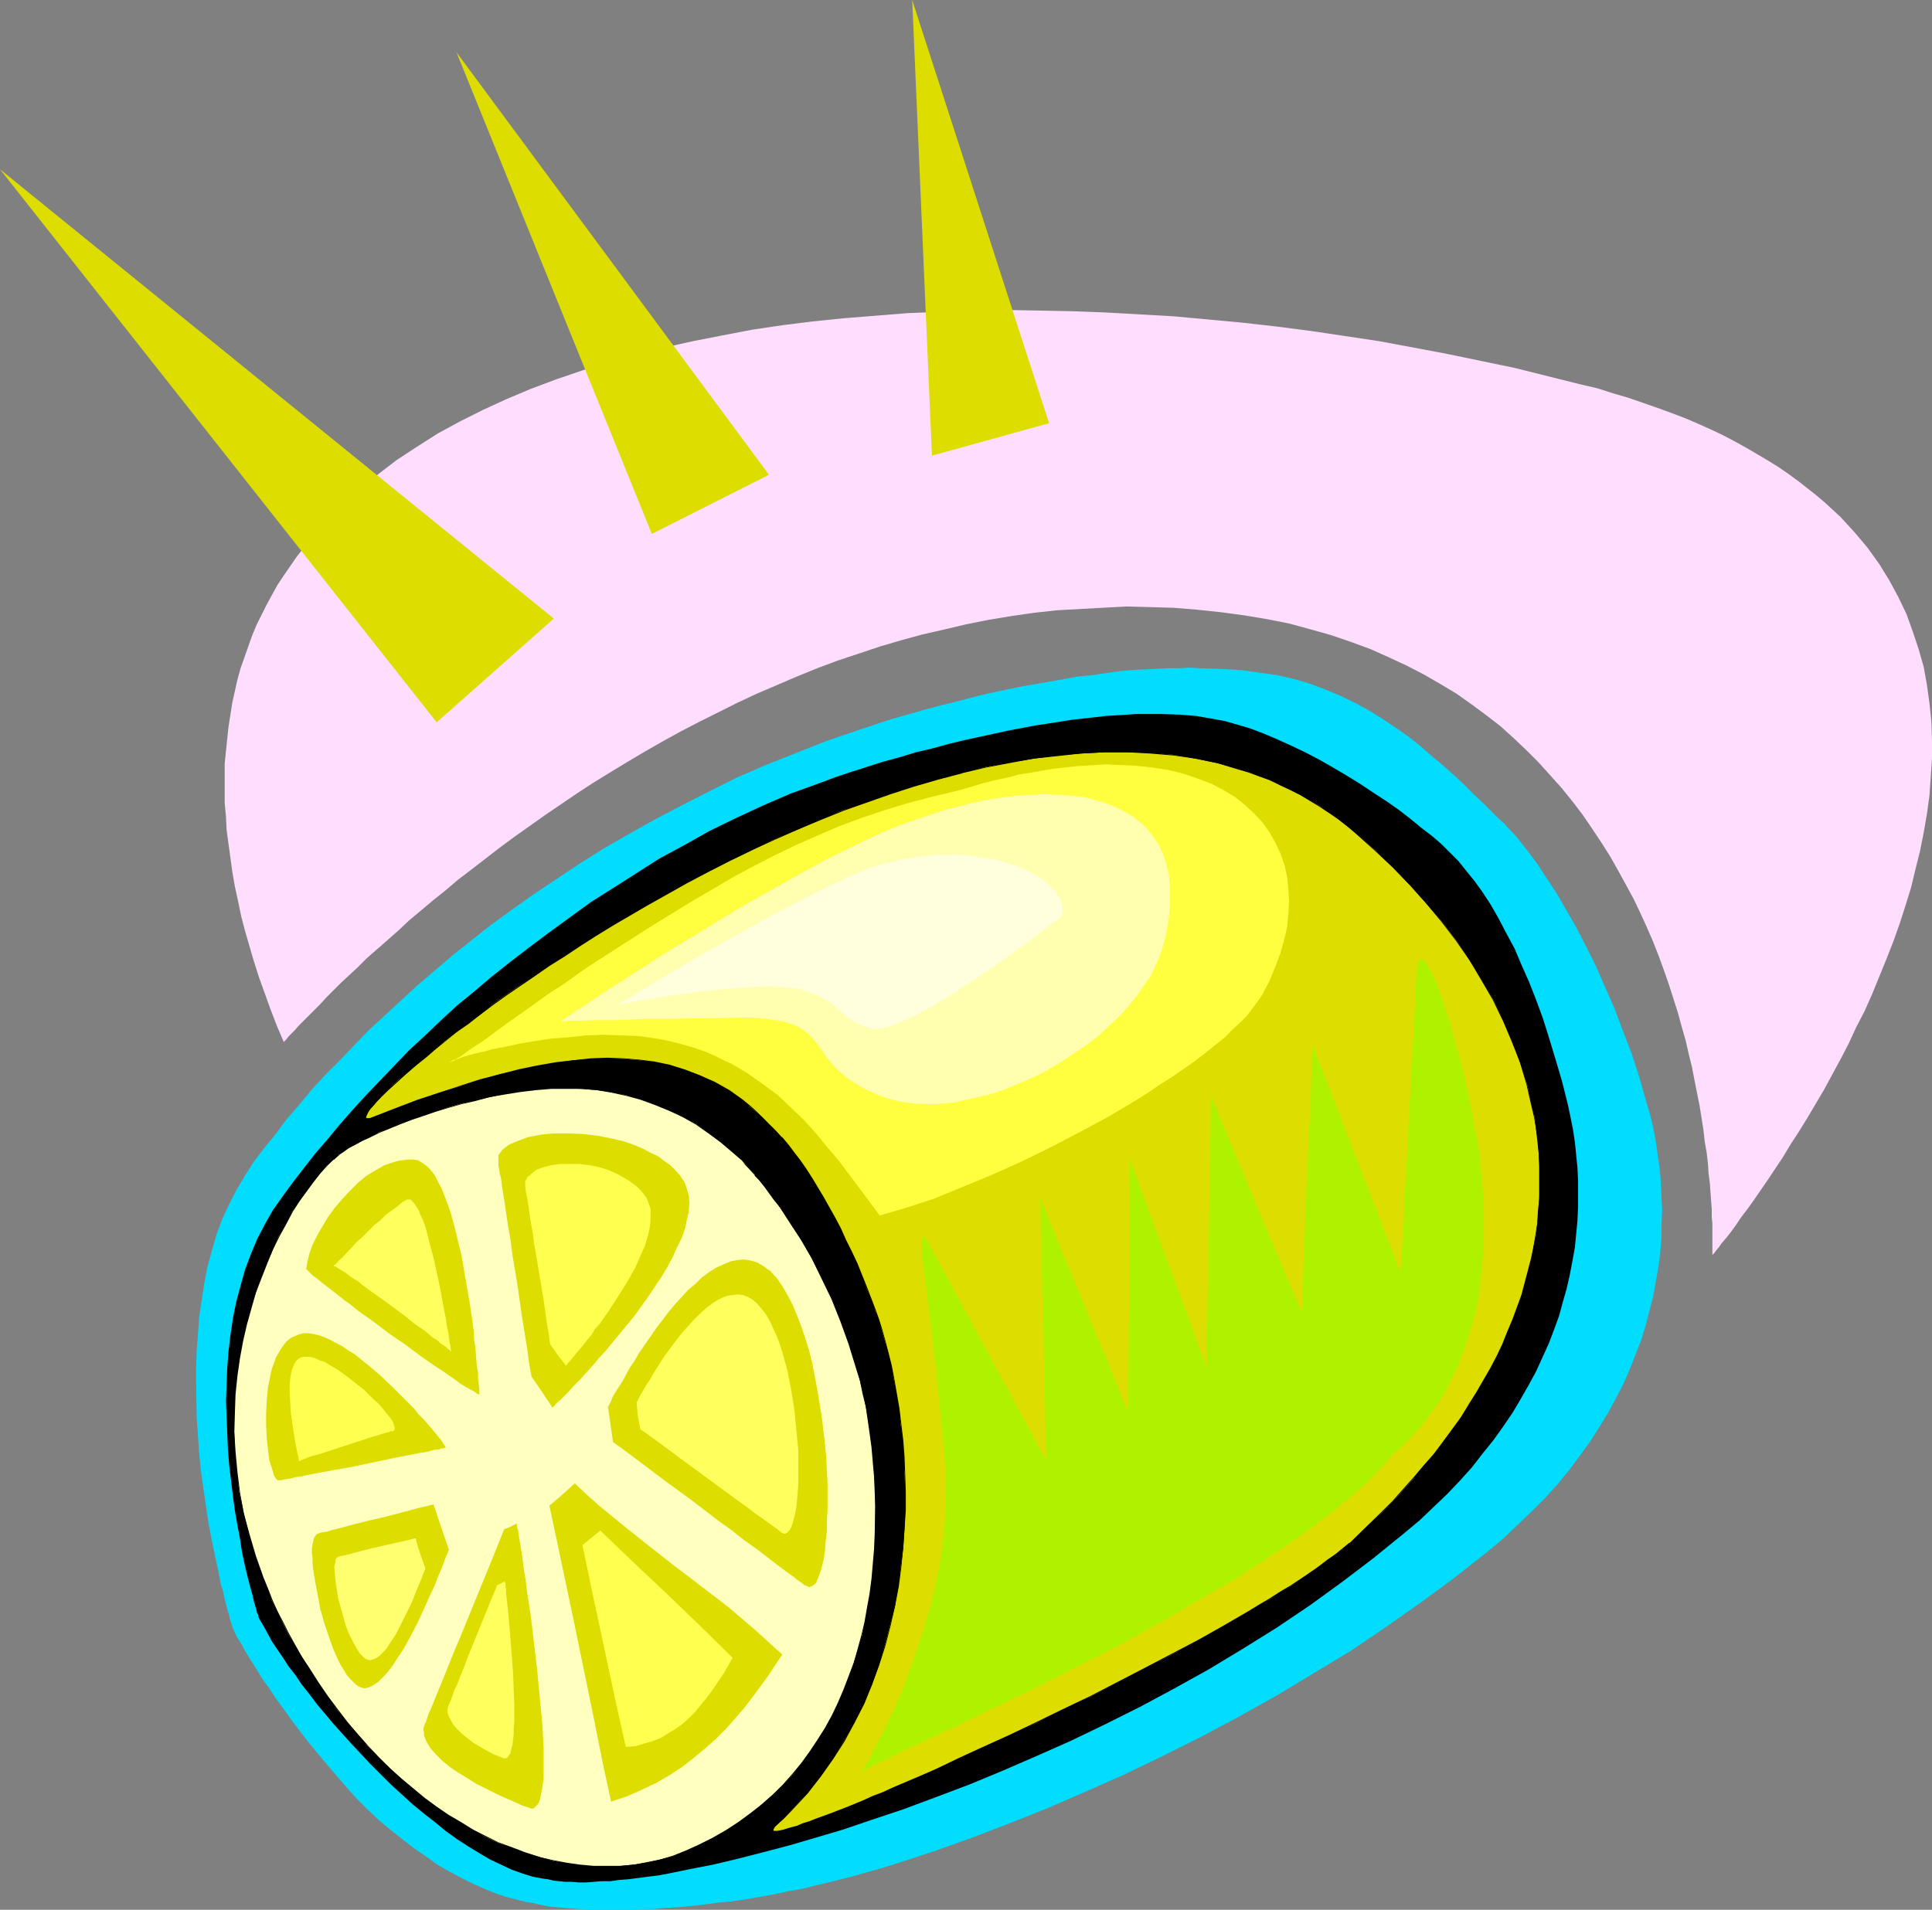 <?xml version="1.0" encoding="UTF-8" standalone="no"?>
<svg
   version="1.0"
   width="129.766mm"
   height="128.299mm"
   id="svg29"
   sodipodi:docname="Lemon 15.wmf"
   xmlns:inkscape="http://www.inkscape.org/namespaces/inkscape"
   xmlns:sodipodi="http://sodipodi.sourceforge.net/DTD/sodipodi-0.dtd"
   xmlns="http://www.w3.org/2000/svg"
   xmlns:svg="http://www.w3.org/2000/svg">
  <rect width="100%" height="100%" fill="#808080" stroke="none"/>
  <sodipodi:namedview
     id="namedview29"
     pagecolor="#ffffff"
     bordercolor="#000000"
     borderopacity="0.25"
     inkscape:showpageshadow="2"
     inkscape:pageopacity="0.0"
     inkscape:pagecheckerboard="0"
     inkscape:deskcolor="#d1d1d1"
     inkscape:document-units="mm" />
  <defs
     id="defs1">
    <pattern
       id="WMFhbasepattern"
       patternUnits="userSpaceOnUse"
       width="6"
       height="6"
       x="0"
       y="0" />
  </defs>
  <path
     style="fill:#00ddff;fill-opacity:1;fill-rule:evenodd;stroke:none"
     d="m 59.307,413.812 -0.162,-0.323 -0.162,-0.485 -0.162,-0.485 -0.162,-0.646 -0.323,-0.808 -0.162,-0.969 -0.323,-0.97 -0.646,-2.424 -0.323,-1.454 -0.323,-1.454 -0.485,-1.454 -0.646,-3.393 -0.808,-3.716 -0.808,-3.878 -0.808,-4.201 -0.646,-4.201 -0.646,-4.524 -0.646,-4.524 -0.485,-4.524 -0.323,-4.686 -0.323,-4.524 -0.162,-8.725 v -4.363 l 0.162,-4.363 0.323,-4.201 0.323,-4.363 0.646,-4.201 0.646,-4.201 0.808,-4.201 1.131,-4.04 1.131,-4.04 1.454,-3.878 1.778,-3.878 1.939,-3.716 2.101,-3.555 2.262,-3.555 2.586,-3.393 2.909,-3.555 2.747,-3.716 3.232,-3.716 3.07,-3.716 3.394,-3.716 3.717,-3.716 3.717,-3.878 3.717,-3.878 4.04,-3.716 4.202,-3.878 4.202,-3.878 4.363,-3.716 4.525,-3.878 4.686,-3.716 4.686,-3.716 5.333,-3.878 5.656,-4.04 5.818,-3.878 5.818,-3.878 6.141,-3.878 6.464,-3.716 6.626,-3.716 6.787,-3.555 6.949,-3.555 7.11,-3.555 7.434,-3.232 7.757,-3.07 7.757,-3.07 8.08,-2.747 8.242,-2.747 8.565,-2.424 4.202,-1.131 4.04,-0.969 4.202,-1.131 4.04,-0.969 3.878,-0.808 3.878,-0.808 3.717,-0.646 3.717,-0.646 3.555,-0.646 3.555,-0.646 3.394,-0.323 3.394,-0.485 3.232,-0.485 3.232,-0.323 3.232,-0.162 3.07,-0.162 2.909,-0.162 h 3.07 l 2.747,-0.162 2.747,0.162 5.333,0.162 5.171,0.323 4.686,0.646 4.525,0.646 4.202,0.969 3.878,1.131 3.878,1.454 3.878,1.616 3.717,1.777 3.555,1.939 3.394,2.101 3.394,2.262 3.232,2.262 3.07,2.424 2.747,2.424 2.909,2.424 2.747,2.424 2.586,2.424 2.424,2.424 2.424,2.262 2.262,2.262 2.101,2.101 1.131,0.969 1.131,1.293 1.131,1.131 1.131,1.293 2.424,3.07 2.424,3.232 2.424,3.716 2.586,3.878 2.424,4.201 2.586,4.524 2.424,4.686 2.586,5.171 2.262,5.171 2.424,5.494 2.101,5.655 2.262,5.817 1.939,5.979 1.778,6.302 0.97,3.232 0.808,3.393 0.646,3.393 0.485,3.393 0.485,3.555 0.323,3.393 0.162,3.716 0.162,3.555 -0.162,3.555 v 3.555 l -0.323,3.716 -0.485,3.716 -0.646,3.555 -0.646,3.716 -0.97,3.716 -0.97,3.716 -1.131,3.716 -1.454,3.716 -1.454,3.716 -1.616,3.716 -1.939,3.716 -1.939,3.555 -2.262,3.716 -2.262,3.555 -2.586,3.555 -2.747,3.716 -2.909,3.555 -3.232,3.555 -3.394,3.393 -3.555,3.393 -3.717,3.555 -3.878,3.232 -8.403,6.625 -8.565,6.302 -8.726,6.14 -9.05,6.14 -9.373,5.655 -9.373,5.655 -9.534,5.332 -9.696,5.171 -9.696,4.847 -9.696,4.686 -9.858,4.363 -9.696,4.201 -9.696,3.878 -9.696,3.716 -9.534,3.393 -9.373,3.07 -4.202,1.293 -4.04,1.131 -4.04,1.131 -3.878,0.969 -4.04,0.97 -3.878,0.969 -3.717,0.646 -3.717,0.808 -3.717,0.646 -3.717,0.646 -3.394,0.485 -3.555,0.323 -3.394,0.485 -3.232,0.323 -3.232,0.323 -3.07,0.162 -3.07,0.323 h -2.909 l -2.909,0.162 h -7.757 -2.424 l -2.262,-0.162 -2.262,-0.162 -1.939,-0.162 -1.939,-0.162 -1.778,-0.162 -1.616,-0.323 -1.616,-0.323 -1.293,-0.323 -1.293,-0.162 -2.586,-0.646 -2.586,-0.646 -2.909,-0.969 -2.747,-1.131 -2.909,-1.293 -2.909,-1.454 -3.07,-1.616 -3.07,-1.777 -2.909,-2.101 -3.07,-2.101 -2.909,-2.262 -3.07,-2.424 -2.909,-2.424 -2.909,-2.747 -2.747,-2.747 -2.747,-3.07 -4.848,-5.655 -4.686,-5.655 -2.101,-2.747 -2.101,-2.747 -1.939,-2.747 -1.939,-2.585 -1.778,-2.747 -1.778,-2.424 -1.454,-2.424 -1.454,-2.262 -1.293,-2.101 -1.131,-2.101 -1.131,-1.777 z"
     id="path1" />
  <path
     style="fill:#000000;fill-opacity:1;fill-rule:evenodd;stroke:none"
     d="m 65.933,411.226 -0.162,-0.323 -0.162,-0.323 v -0.485 l -0.323,-0.485 -0.323,-1.293 -0.485,-1.616 -0.485,-2.101 -0.646,-2.262 -0.646,-2.585 -0.646,-2.747 -0.646,-3.07 -0.485,-3.232 -0.646,-3.393 -0.646,-3.716 -0.485,-3.555 -0.485,-4.04 -0.485,-4.04 -0.323,-4.04 -0.162,-4.04 -0.162,-4.04 -0.162,-4.201 0.162,-4.201 0.162,-4.201 0.323,-4.201 0.485,-4.04 0.646,-4.363 0.808,-4.04 1.131,-4.201 1.131,-4.04 1.454,-3.878 1.616,-3.878 1.939,-3.716 2.101,-3.716 2.424,-3.393 2.586,-3.555 2.747,-3.555 2.909,-3.716 3.07,-3.555 3.07,-3.716 3.394,-3.878 3.394,-3.716 3.555,-3.716 3.717,-3.878 3.717,-3.878 4.04,-3.716 3.878,-3.716 4.202,-3.878 4.363,-3.555 4.363,-3.716 4.686,-3.716 4.848,-3.716 5.171,-3.878 5.333,-3.878 5.333,-3.878 5.656,-3.555 5.818,-3.716 5.818,-3.716 6.302,-3.393 6.302,-3.555 6.626,-3.232 6.949,-3.232 7.11,-3.07 7.595,-2.747 3.878,-1.454 3.878,-1.293 4.04,-1.293 4.04,-1.293 4.202,-1.131 4.202,-1.293 4.202,-0.969 4.04,-1.131 4.04,-0.969 3.717,-0.808 3.717,-0.808 3.717,-0.808 3.394,-0.646 3.394,-0.646 3.232,-0.485 3.07,-0.485 3.07,-0.485 2.909,-0.323 2.909,-0.323 2.747,-0.323 2.586,-0.162 2.586,-0.162 2.424,-0.162 h 2.424 2.262 2.262 l 4.363,0.162 4.04,0.323 3.717,0.646 3.555,0.646 3.394,0.969 3.232,0.969 3.394,1.293 3.394,1.454 3.555,1.616 3.394,1.616 3.717,1.939 3.394,1.939 3.555,2.101 3.394,2.101 3.394,2.262 3.232,2.101 3.232,2.262 2.909,2.262 2.747,2.262 2.747,2.101 2.424,2.101 2.101,2.101 2.101,2.101 1.939,2.424 2.101,2.585 2.101,2.908 2.101,3.232 1.939,3.393 1.939,3.716 2.101,3.878 1.778,4.201 1.939,4.363 1.778,4.524 1.778,4.847 1.616,5.171 1.616,5.332 1.616,5.494 1.454,5.817 0.646,3.07 0.646,3.232 0.485,3.232 0.323,3.232 0.323,3.232 0.162,3.232 v 3.393 3.393 l -0.162,3.393 -0.323,3.393 -0.323,3.393 -0.646,3.555 -0.646,3.393 -0.808,3.555 -0.97,3.393 -0.97,3.555 -1.293,3.555 -1.293,3.393 -1.616,3.555 -1.616,3.555 -1.939,3.555 -1.939,3.393 -2.101,3.555 -2.424,3.555 -2.424,3.393 -2.747,3.393 -2.747,3.555 -3.07,3.393 -3.232,3.393 -3.394,3.232 -3.555,3.393 -3.878,3.232 -7.757,6.302 -8.08,6.14 -8.242,5.979 -8.403,5.655 -8.565,5.332 -8.565,5.171 -8.726,4.847 -8.726,4.686 -8.726,4.363 -8.726,4.201 -8.726,3.878 -8.565,3.716 -8.565,3.555 -8.565,3.232 -8.242,3.07 -8.242,2.747 -7.11,2.424 -7.11,2.101 -6.626,1.939 -6.787,1.777 -6.302,1.616 -6.141,1.454 -5.818,1.131 -5.494,1.131 -2.586,0.485 -2.747,0.323 -2.424,0.323 -2.424,0.323 -2.262,0.162 -2.262,0.323 h -2.262 l -1.939,0.162 -2.101,0.162 h -1.778 l -1.778,-0.162 h -1.616 l -1.616,-0.162 -1.454,-0.162 -1.293,-0.323 -1.293,-0.162 -2.586,-0.485 -2.586,-0.808 -2.747,-0.969 -2.747,-1.293 -2.747,-1.293 -2.747,-1.616 -2.909,-1.777 -2.747,-1.777 -2.909,-2.101 -2.747,-2.262 -2.909,-2.262 -2.747,-2.262 -5.494,-5.009 -5.333,-5.332 -4.686,-5.009 -4.525,-5.009 -4.202,-5.009 -1.939,-2.585 -1.939,-2.424 -1.616,-2.424 -1.778,-2.262 -1.454,-2.262 -1.454,-2.101 -1.293,-1.939 -1.131,-2.101 -0.97,-1.777 z"
     id="path2" />
  <path
     style="fill:#ffffbf;fill-opacity:1;fill-rule:evenodd;stroke:none"
     d="m 86.133,292.948 1.131,-0.646 1.293,-0.808 1.616,-0.969 1.778,-0.969 2.101,-0.969 2.262,-1.131 2.424,-0.969 2.747,-1.131 2.747,-0.97 3.07,-1.131 3.07,-0.969 3.394,-1.131 3.394,-0.969 3.555,-0.808 3.555,-0.808 3.717,-0.808 4.04,-0.646 4.04,-0.485 3.878,-0.323 h 3.878 l 3.878,0.162 3.878,0.323 3.717,0.485 3.717,0.808 3.717,0.97 3.555,1.293 3.555,1.454 3.394,1.777 3.394,1.777 3.232,2.262 3.232,2.424 3.07,2.585 0.97,0.969 1.131,0.969 1.131,1.131 0.97,1.293 1.293,1.293 1.131,1.454 1.293,1.616 1.293,1.616 1.293,1.616 1.293,1.939 2.747,4.04 2.747,4.201 2.586,4.686 2.586,5.009 2.586,5.332 2.262,5.494 2.101,5.979 1.939,6.14 0.808,3.232 0.808,3.232 0.646,3.232 0.646,3.393 0.485,3.393 0.485,3.555 0.646,7.433 0.162,7.433 v 7.433 l -0.162,3.716 -0.323,3.716 -0.323,3.716 -0.485,3.716 -0.646,3.555 -0.646,3.716 -0.808,3.393 -0.97,3.555 -1.131,3.555 -1.131,3.393 -1.293,3.232 -1.454,3.393 -1.616,3.232 -1.616,3.07 -1.939,3.07 -1.939,2.908 -2.101,2.908 -2.262,2.908 -2.424,2.585 -2.747,2.585 -2.747,2.424 -2.747,2.424 -3.07,2.101 -3.394,2.262 -3.394,1.939 -3.555,1.777 -3.232,1.454 -3.232,1.293 -3.232,0.808 -3.232,0.808 -3.394,0.485 -3.394,0.323 -3.394,0.162 h -3.394 l -3.555,-0.323 -3.394,-0.485 -3.394,-0.646 -3.555,-0.97 -3.394,-0.969 -3.555,-1.293 -3.394,-1.293 -3.394,-1.616 -3.07,-1.777 -3.232,-1.777 -3.07,-1.939 -3.07,-2.101 -2.909,-2.101 -2.909,-2.424 -3.07,-2.585 -2.747,-2.585 -2.909,-2.747 -2.747,-2.908 -2.586,-3.07 -2.747,-3.07 -2.586,-3.232 -2.424,-3.393 -2.424,-3.393 -2.262,-3.716 -1.778,-2.908 -1.778,-2.908 -1.616,-2.747 -1.454,-2.908 -1.293,-2.908 -1.454,-2.747 -1.131,-2.908 -1.131,-2.908 -1.939,-5.494 -1.616,-5.494 -1.293,-5.332 -1.131,-5.332 -0.646,-5.171 -0.485,-5.171 -0.162,-5.009 v -4.847 l 0.162,-4.686 0.485,-4.686 0.646,-4.524 0.808,-4.363 0.97,-4.201 1.131,-4.04 1.293,-4.04 1.293,-3.716 1.454,-3.716 1.616,-3.555 1.454,-3.393 1.778,-3.07 1.616,-3.07 1.778,-2.747 1.778,-2.585 1.778,-2.262 1.778,-2.101 1.616,-1.939 1.778,-1.616 z"
     id="path3" />
  <path
     style="fill:#000000;fill-opacity:1;fill-rule:evenodd;stroke:none"
     d="m 86.294,293.11 0.97,-0.646 1.293,-0.97 1.616,-0.808 1.778,-0.969 2.101,-0.969 2.262,-1.131 2.424,-0.969 2.747,-1.131 2.909,-1.131 2.909,-0.969 3.232,-1.131 3.232,-0.97 3.394,-0.969 v 0 l 3.555,-0.808 3.555,-0.969 3.717,-0.646 4.04,-0.646 4.04,-0.485 3.878,-0.323 h 3.878 3.878 l 3.878,0.323 3.717,0.646 3.717,0.808 v 0 l 3.555,0.969 3.555,1.293 3.555,1.454 3.555,1.616 3.394,1.939 3.232,2.262 3.07,2.262 3.232,2.747 v 0 l 0.97,0.808 1.131,0.969 0.97,1.293 v 0 l 1.131,1.131 v 0 l 1.293,1.454 h -0.162 l 1.293,1.293 1.293,1.616 1.131,1.616 1.293,1.777 1.454,1.777 2.586,4.04 2.747,4.201 2.747,4.686 2.424,5.009 2.586,5.332 2.262,5.655 2.101,5.817 1.939,6.302 0.97,3.07 v 0 l 0.646,3.232 0.808,3.232 0.485,3.393 0.485,3.393 0.485,3.555 0.646,7.433 0.323,7.433 -0.162,7.433 -0.162,3.716 -0.323,3.716 -0.323,3.716 -0.485,3.716 -0.646,3.555 -0.646,3.716 -0.808,3.393 v 0 l -0.97,3.555 -0.97,3.393 -1.293,3.393 -1.293,3.393 -1.454,3.393 -1.454,3.07 -1.778,3.232 -1.939,3.07 -1.939,2.908 -2.101,2.908 -2.262,2.747 v 0 l -2.424,2.747 -2.586,2.585 -2.747,2.424 v 0 l -2.909,2.262 -3.07,2.262 -3.232,2.101 -3.394,1.939 -3.555,1.777 -3.232,1.454 -3.232,1.293 -3.232,0.969 v 0 l -3.232,0.646 -3.394,0.646 -3.394,0.323 h -3.394 -3.394 l -3.555,-0.323 -3.394,-0.485 -3.394,-0.646 -3.555,-0.808 h 0.162 l -3.555,-1.131 -3.394,-1.293 -3.555,-1.293 -3.232,-1.616 -3.232,-1.616 -3.07,-1.939 -3.07,-1.777 -3.07,-2.101 -3.07,-2.262 -2.909,-2.424 -2.909,-2.424 v 0 l -2.909,-2.585 -2.747,-2.747 -2.747,-2.908 -2.747,-3.07 v 0 l -2.586,-3.07 -2.586,-3.393 -2.424,-3.232 -2.424,-3.555 -2.262,-3.555 -1.939,-2.908 -1.616,-2.908 -1.616,-2.908 -1.454,-2.908 -1.454,-2.747 -1.293,-2.908 -1.131,-2.908 -1.131,-2.747 -1.939,-5.494 -1.616,-5.494 v 0 l -1.454,-5.332 -0.97,-5.332 -0.646,-5.171 -0.485,-5.171 -0.323,-5.009 0.162,-4.847 0.162,-4.686 0.485,-4.686 0.646,-4.524 0.808,-4.363 0.97,-4.201 v 0 l 1.131,-4.04 1.131,-4.04 1.454,-3.716 1.454,-3.716 1.454,-3.555 1.616,-3.232 1.778,-3.232 1.616,-3.07 1.778,-2.747 1.778,-2.424 1.778,-2.424 1.616,-2.101 v 0 l 1.778,-1.939 1.616,-1.616 v 0.162 l 1.616,-1.454 -0.162,-0.162 -1.616,1.293 v 0 l -1.616,1.777 -1.778,1.777 v 0 l -1.778,2.101 -1.778,2.424 -1.778,2.585 -1.616,2.747 -1.778,2.908 -1.616,3.232 -1.616,3.393 -1.616,3.393 -1.454,3.716 -1.293,3.878 -1.293,3.878 -1.131,4.201 v 0 l -0.97,4.201 -0.808,4.363 -0.646,4.524 -0.485,4.686 -0.162,4.686 v 4.847 l 0.162,5.009 0.485,5.171 0.808,5.171 0.97,5.332 1.293,5.332 v 0.162 l 1.616,5.494 1.939,5.494 1.131,2.747 1.293,2.908 1.293,2.747 1.454,2.908 1.454,2.908 1.616,2.908 1.616,2.908 1.778,2.908 2.262,3.555 2.424,3.555 2.586,3.232 2.424,3.232 2.747,3.232 v 0 l 2.747,2.908 2.747,3.07 2.747,2.747 2.909,2.585 v 0 l 2.909,2.585 2.909,2.262 3.07,2.262 3.07,2.101 3.07,1.939 3.07,1.777 3.232,1.616 3.394,1.616 3.394,1.454 3.394,1.293 3.555,0.97 v 0 l 3.555,0.808 3.394,0.808 3.394,0.485 3.555,0.323 h 3.394 l 3.394,-0.162 3.394,-0.323 3.394,-0.485 3.232,-0.808 h 0.162 l 3.232,-0.97 3.232,-1.131 3.232,-1.454 3.555,-1.777 3.394,-2.101 3.232,-2.101 3.07,-2.101 2.909,-2.424 v 0 l 2.747,-2.585 2.586,-2.424 2.424,-2.747 v 0 l 2.424,-2.747 2.101,-2.908 1.939,-2.908 1.778,-3.07 1.778,-3.232 1.616,-3.232 1.454,-3.232 1.293,-3.393 1.131,-3.393 1.131,-3.555 0.808,-3.393 v -0.162 l 0.97,-3.393 0.646,-3.716 0.646,-3.555 0.485,-3.716 0.323,-3.716 0.323,-3.716 0.162,-3.716 v -7.433 l -0.162,-7.433 -0.646,-7.433 -0.485,-3.555 -0.485,-3.393 -0.646,-3.393 -0.646,-3.232 -0.808,-3.232 v 0 l -0.808,-3.232 -1.939,-6.302 -2.101,-5.817 -2.424,-5.655 -2.424,-5.332 -2.586,-5.009 -2.586,-4.524 -2.747,-4.363 -2.747,-3.878 -1.293,-1.939 -1.293,-1.777 -1.293,-1.616 -1.293,-1.454 -1.131,-1.454 h -0.162 l -1.131,-1.293 v 0 l -1.131,-1.293 v 0 l -1.131,-1.131 -0.97,-1.131 -0.97,-0.808 v -0.162 l -3.232,-2.585 -3.232,-2.424 -3.232,-2.101 -3.394,-1.939 -3.394,-1.777 -3.555,-1.454 -3.555,-1.293 -3.555,-0.808 h -0.162 l -3.717,-0.969 -3.717,-0.485 -3.878,-0.323 -3.878,-0.162 h -3.878 l -3.878,0.323 -4.04,0.485 -4.04,0.646 -3.717,0.808 -3.555,0.808 -3.555,0.969 v 0 l -3.394,0.969 -3.394,0.97 -3.07,0.969 -3.07,1.131 -2.909,1.131 -2.586,0.969 -2.424,1.131 -2.424,0.969 -1.939,0.97 -1.939,0.969 -1.454,0.969 -1.454,0.808 -0.97,0.808 z"
     id="path4" />
  <path
     style="fill:#dddd00;fill-opacity:1;fill-rule:evenodd;stroke:none"
     d="m 94.697,283.738 5.818,-2.262 5.494,-2.101 5.494,-1.939 5.333,-1.616 5.171,-1.616 4.848,-1.454 5.01,-1.131 4.686,-0.969 4.686,-0.808 4.363,-0.646 4.363,-0.323 4.202,-0.162 4.202,0.162 3.878,0.323 3.878,0.485 3.878,0.808 3.878,1.131 3.878,1.454 3.717,1.777 3.555,2.101 3.555,2.424 1.616,1.454 1.616,1.454 1.778,1.454 1.616,1.616 1.616,1.616 1.616,1.777 1.616,1.939 1.454,2.101 1.616,1.939 1.454,2.262 1.454,2.101 1.454,2.424 1.616,2.585 1.293,2.424 1.454,2.747 1.454,2.747 1.293,2.747 1.454,3.07 1.454,3.07 1.293,3.07 1.293,3.393 1.454,3.393 0.646,2.101 0.808,2.262 0.808,2.585 0.808,2.747 0.808,3.07 0.808,3.232 0.646,3.393 0.646,3.716 0.646,3.716 0.485,4.04 0.485,4.04 0.323,4.201 0.162,4.363 0.162,4.524 v 4.686 l -0.162,4.686 -0.323,4.847 -0.646,4.847 -0.646,5.009 -0.808,5.009 -1.293,5.009 -1.293,4.847 -1.454,5.009 -1.778,5.009 -2.101,4.847 -2.262,4.686 -2.747,4.686 -2.747,4.524 -3.232,4.524 -3.394,4.363 -1.939,2.101 -1.939,2.101 -1.939,2.101 -2.101,1.939 -0.485,0.485 -0.323,0.323 v 0.323 0.162 l 0.323,0.162 h 0.323 l 0.646,-0.162 h 0.646 l 0.97,-0.323 0.97,-0.162 1.131,-0.323 1.293,-0.485 1.293,-0.485 1.616,-0.485 1.616,-0.646 1.778,-0.646 1.939,-0.646 4.04,-1.616 4.525,-1.939 2.262,-0.969 2.586,-0.969 2.586,-1.131 5.333,-2.262 5.494,-2.585 5.818,-2.585 5.979,-2.747 6.626,-3.07 6.949,-3.232 6.787,-3.393 7.11,-3.393 13.898,-7.11 6.787,-3.555 6.626,-3.555 6.302,-3.555 6.141,-3.555 2.909,-1.777 2.909,-1.616 2.747,-1.777 2.586,-1.616 2.586,-1.616 2.262,-1.777 2.424,-1.454 2.101,-1.616 1.939,-1.454 1.778,-1.454 1.778,-1.454 1.616,-1.454 3.07,-3.07 3.232,-2.908 2.909,-3.07 2.909,-3.07 2.747,-3.07 2.586,-3.07 2.424,-3.07 2.424,-3.07 2.262,-3.07 2.101,-3.07 2.101,-3.07 1.939,-3.07 1.778,-3.07 1.778,-3.232 1.616,-3.07 1.454,-3.07 1.293,-3.07 1.293,-3.07 1.131,-3.07 0.97,-3.07 0.97,-3.07 0.808,-3.232 0.808,-3.07 0.485,-3.07 0.646,-2.908 0.323,-3.07 0.323,-3.07 0.162,-3.07 0.162,-3.07 v -2.908 l -0.162,-3.07 -0.162,-2.908 -0.162,-2.908 -0.485,-2.908 -0.323,-2.908 -0.646,-2.747 -1.293,-5.655 -1.778,-5.494 -1.939,-5.494 -2.262,-5.332 -2.586,-5.171 -2.909,-5.171 -3.232,-5.009 -3.232,-4.847 -3.717,-4.847 -4.04,-4.686 -4.04,-4.524 -4.363,-4.524 -4.525,-4.363 -4.848,-4.363 -2.262,-1.777 -2.262,-1.777 -2.424,-1.777 -2.262,-1.616 -2.424,-1.454 -2.586,-1.454 -2.424,-1.293 -2.586,-1.131 -2.586,-1.131 -2.586,-1.131 -2.747,-0.97 -2.586,-0.808 -5.494,-1.454 -5.494,-1.131 -5.656,-0.969 -5.818,-0.485 -5.818,-0.162 h -5.818 l -5.979,0.323 -5.979,0.485 -5.979,0.808 -6.141,0.969 -5.979,1.131 -6.141,1.454 -5.979,1.616 -6.141,1.777 -6.141,1.939 -5.818,2.101 -6.141,2.101 -5.818,2.424 -5.818,2.585 -5.818,2.424 -5.656,2.747 -5.656,2.747 -5.494,2.747 -5.333,2.747 -5.333,2.908 -5.01,2.908 -8.565,5.009 -4.202,2.585 -4.04,2.585 -4.04,2.585 -3.717,2.424 -3.878,2.585 -3.555,2.424 -3.555,2.424 -3.394,2.424 -3.07,2.585 -3.232,2.262 -2.909,2.262 -2.747,2.101 -2.747,2.262 -2.424,1.939 -2.262,1.939 -2.101,1.939 -2.101,1.616 -1.778,1.616 -1.616,1.616 -1.293,1.293 -1.131,1.293 -0.97,1.131 -0.97,0.969 -0.485,0.808 -0.323,0.646 v 0.485 0.162 l 0.323,0.162 0.646,-0.162 z"
     id="path5" />
  <path
     style="fill:#000000;fill-opacity:1;fill-rule:evenodd;stroke:none"
     d="m 94.859,283.9 5.656,-2.262 5.656,-2.101 5.494,-1.939 5.171,-1.777 5.171,-1.454 5.01,-1.454 h -0.162 l 5.01,-1.131 4.686,-0.969 4.686,-0.808 4.363,-0.646 4.363,-0.323 4.202,-0.162 h 4.202 l 3.878,0.323 3.878,0.646 3.878,0.808 h -0.162 l 4.04,1.131 3.878,1.454 3.717,1.777 3.555,2.101 3.394,2.424 1.778,1.293 v 0 l 1.616,1.454 1.616,1.616 1.778,1.454 1.616,1.777 1.454,1.777 v 0 l 1.616,1.939 1.454,1.939 1.616,2.101 1.454,2.101 1.616,2.262 1.454,2.424 1.454,2.424 1.293,2.424 1.454,2.747 1.454,2.747 1.454,2.908 1.293,2.908 1.454,3.07 1.293,3.232 1.454,3.232 1.293,3.393 0.808,2.101 0.646,2.262 0.97,2.585 0.808,2.747 v 0 l 0.646,3.07 0.808,3.232 0.808,3.393 0.485,3.716 0.646,3.716 0.646,4.04 0.323,4.04 0.323,4.201 0.323,4.363 v 4.524 4.686 l -0.162,4.686 -0.323,4.847 -0.485,4.847 -0.808,5.009 -0.808,5.009 -1.131,5.009 v 0 l -1.293,4.847 -1.616,5.009 -1.778,4.847 -2.101,4.847 -2.262,4.847 -2.586,4.686 -2.909,4.524 -3.232,4.524 -3.394,4.363 -1.778,2.101 v 0 l -1.939,2.101 -2.101,1.939 -2.101,2.101 -0.485,0.323 -0.162,0.485 -0.162,0.323 0.162,0.162 0.323,0.323 h 0.323 l 0.646,-0.162 h 0.646 l 1.939,-0.485 1.131,-0.323 1.293,-0.485 1.454,-0.485 1.454,-0.485 1.778,-0.646 1.778,-0.646 1.778,-0.646 4.202,-1.777 4.363,-1.777 2.424,-0.969 2.424,-0.969 2.586,-1.131 5.333,-2.262 5.494,-2.585 5.818,-2.585 5.979,-2.747 6.787,-3.07 6.787,-3.393 6.949,-3.232 6.949,-3.555 13.898,-6.948 6.787,-3.716 6.626,-3.393 6.464,-3.716 5.979,-3.393 3.07,-1.777 2.747,-1.777 2.747,-1.616 2.586,-1.777 2.586,-1.454 2.424,-1.777 2.262,-1.454 2.101,-1.616 1.939,-1.454 1.939,-1.454 1.778,-1.454 v 0 l 1.454,-1.454 6.302,-6.14 2.909,-3.07 2.909,-3.07 2.747,-3.07 h 0.162 l 2.586,-3.07 2.424,-3.07 2.424,-3.07 2.262,-3.07 2.101,-3.07 2.101,-3.07 1.939,-3.07 1.778,-3.07 1.778,-3.07 1.454,-3.07 1.616,-3.07 1.293,-3.232 1.293,-3.07 1.131,-3.07 0.97,-3.07 0.97,-3.07 0.808,-3.07 v -0.162 l 0.808,-3.07 0.485,-3.07 0.485,-2.908 0.485,-3.07 0.323,-3.07 0.162,-3.07 0.162,-3.07 v -2.908 l -0.162,-3.07 -0.162,-2.908 -0.162,-2.908 -0.485,-2.908 -0.485,-2.908 -0.485,-2.747 -1.454,-5.655 v 0 l -1.616,-5.655 -1.939,-5.332 -2.262,-5.332 -2.747,-5.171 -2.747,-5.171 -3.232,-5.009 -3.394,-4.847 -3.717,-4.847 -3.878,-4.686 v 0 l -4.202,-4.686 -4.202,-4.524 -4.686,-4.201 -4.686,-4.363 v 0 l -2.262,-1.939 -2.424,-1.777 -2.262,-1.777 -2.424,-1.454 -2.424,-1.616 -2.424,-1.454 -2.586,-1.293 -2.586,-1.131 -2.586,-1.131 -2.586,-1.131 -2.586,-0.808 -2.747,-0.969 -5.494,-1.454 v 0 l -5.494,-1.131 -5.656,-0.808 -5.818,-0.646 -5.818,-0.162 h -5.818 l -5.979,0.323 -5.979,0.485 -5.979,0.808 -6.141,0.969 -5.979,1.293 -6.141,1.293 v 0 l -6.141,1.616 -5.979,1.777 -6.141,1.939 -5.979,2.101 -5.979,2.262 -5.818,2.262 -5.979,2.585 -5.656,2.585 -5.818,2.585 -5.494,2.747 -5.494,2.747 -5.494,2.908 -5.171,2.747 -5.171,2.908 -8.565,5.009 -4.202,2.585 -3.878,2.585 -4.04,2.585 -3.878,2.424 -3.717,2.585 -3.555,2.585 -3.555,2.424 -3.394,2.424 -3.232,2.424 -3.07,2.262 -2.909,2.262 -2.747,2.262 -2.747,2.101 -2.424,1.939 -2.424,1.939 -2.101,1.939 -1.939,1.616 v 0.162 l -1.778,1.616 -1.616,1.454 -1.293,1.454 -1.293,1.131 v 0 l -0.97,1.293 -0.808,0.808 -0.323,0.969 0.485,-0.808 0.808,-0.969 0.97,-1.131 v 0 l 1.131,-1.131 1.454,-1.454 1.616,-1.454 1.778,-1.616 v 0 l 1.939,-1.777 2.101,-1.777 2.424,-1.939 2.424,-2.101 2.586,-2.101 2.747,-2.262 3.07,-2.101 3.07,-2.424 3.232,-2.424 3.394,-2.424 3.555,-2.424 3.555,-2.424 3.717,-2.585 3.878,-2.424 3.878,-2.585 4.04,-2.585 4.202,-2.585 8.565,-5.009 5.171,-2.908 5.171,-2.908 5.494,-2.908 5.333,-2.747 5.656,-2.747 5.656,-2.585 5.818,-2.585 5.818,-2.424 5.979,-2.424 5.979,-2.101 5.979,-2.101 5.979,-1.939 6.141,-1.777 6.141,-1.616 h -0.162 l 6.141,-1.454 5.979,-1.131 6.141,-1.131 5.979,-0.646 5.979,-0.646 5.979,-0.323 h 5.818 l 5.818,0.323 5.818,0.485 5.656,0.808 5.494,1.131 v 0 l 5.333,1.616 2.747,0.808 2.586,0.969 2.747,0.969 2.586,1.293 2.424,1.131 2.586,1.293 2.424,1.454 2.424,1.454 2.424,1.616 2.424,1.616 2.262,1.777 2.262,1.939 v 0 l 4.686,4.201 4.686,4.363 4.363,4.524 4.04,4.524 v 0 l 3.878,4.686 3.717,4.847 3.394,4.847 3.07,5.171 2.909,5.009 2.586,5.332 2.262,5.332 2.101,5.332 1.616,5.494 v 0 l 1.293,5.655 0.646,2.747 0.485,2.908 0.323,2.908 0.323,2.908 0.162,2.908 v 3.07 2.908 3.07 l -0.323,3.07 -0.162,3.07 -0.485,3.07 -0.485,2.908 -0.646,3.07 -0.808,3.07 v 0 l -0.808,3.07 -0.808,3.07 -1.131,3.07 -1.131,3.07 -1.293,3.07 -1.293,3.232 -1.454,3.07 -1.616,3.07 -1.778,3.07 -1.778,3.07 -1.939,3.07 -1.939,3.232 -2.262,3.07 -2.262,3.07 -2.262,3.07 -2.586,2.908 -2.586,3.07 v 0 l -2.747,3.07 -2.747,3.07 -3.07,3.07 -6.302,6.14 -1.454,1.454 v -0.162 l -1.778,1.454 -1.778,1.454 -2.101,1.454 -2.101,1.616 -2.262,1.616 -2.424,1.616 -2.424,1.616 -2.747,1.616 -2.747,1.777 -2.747,1.616 -2.909,1.777 -6.141,3.555 -6.302,3.555 -6.787,3.555 -6.787,3.555 -13.736,7.11 -7.11,3.393 -6.949,3.393 -6.787,3.232 -6.787,3.07 -5.979,2.747 -5.656,2.747 -5.656,2.424 -5.333,2.262 -2.424,1.131 -2.586,0.969 -2.424,1.131 -4.363,1.777 -4.202,1.616 -1.778,0.646 -1.778,0.646 -1.616,0.646 -1.616,0.485 -1.454,0.646 -1.293,0.323 -1.131,0.323 -0.97,0.323 -0.808,0.162 v 0 l -0.646,0.162 h -0.646 -0.323 v 0 l -0.162,-0.162 v 0.162 -0.323 0.162 -0.323 0.162 l 0.323,-0.485 h -0.162 l 0.485,-0.485 2.101,-1.939 1.939,-1.939 2.101,-2.262 v 0 l 1.939,-2.101 3.394,-4.363 3.07,-4.363 2.909,-4.524 2.586,-4.847 2.424,-4.686 1.939,-4.847 1.778,-4.847 1.616,-5.009 1.293,-5.009 v 0 l 1.131,-5.009 0.97,-5.009 0.646,-5.009 0.485,-4.847 0.323,-4.847 0.323,-4.686 v -4.686 l -0.162,-4.524 -0.162,-4.363 -0.323,-4.201 -0.485,-4.04 -0.485,-4.04 -0.646,-3.716 -0.646,-3.716 -0.646,-3.393 -0.808,-3.232 -0.808,-3.07 v 0 l -0.808,-2.908 -0.808,-2.585 -0.808,-2.262 -0.808,-2.101 -1.293,-3.393 -1.293,-3.232 -1.293,-3.232 -1.454,-3.07 -1.454,-2.908 -1.293,-2.908 -1.454,-2.747 -1.454,-2.585 -1.454,-2.585 -1.454,-2.424 -1.454,-2.424 -1.454,-2.262 -1.454,-2.101 -1.616,-2.101 -1.454,-1.939 -1.616,-1.939 h -0.162 l -1.616,-1.777 -1.616,-1.616 -1.616,-1.616 -1.616,-1.616 -1.616,-1.454 v 0 l -1.778,-1.454 -3.394,-2.424 -3.717,-2.101 -3.717,-1.616 -3.717,-1.454 -4.04,-1.293 v 0 l -3.878,-0.808 -3.878,-0.485 -3.878,-0.323 -4.202,-0.162 -4.202,0.162 -4.363,0.485 -4.363,0.485 -4.686,0.808 -4.686,0.969 -5.01,1.293 v 0 l -5.01,1.293 -5.01,1.616 -5.333,1.777 -5.494,1.777 -5.494,2.101 -5.818,2.262 z"
     id="path6" />
  <path
     style="fill:#000000;fill-opacity:1;fill-rule:evenodd;stroke:none"
     d="m 93.728,281.638 -0.485,0.808 -0.485,0.646 v 0.646 l 0.162,0.323 0.323,0.162 0.646,-0.162 h 0.162 l 0.808,-0.162 -0.162,-0.323 -0.808,0.323 v 0 h -0.646 0.162 -0.485 0.162 l -0.162,-0.162 0.162,-0.485 v 0 l 0.323,-0.646 z"
     id="path7" />
  <path
     style="fill:#ffff3f;fill-opacity:1;fill-rule:evenodd;stroke:none"
     d="m 114.251,269.68 v -0.162 h 0.323 l 0.323,-0.323 0.646,-0.162 0.646,-0.162 0.808,-0.323 0.97,-0.323 1.131,-0.323 1.293,-0.323 1.293,-0.323 1.454,-0.323 1.616,-0.485 3.394,-0.646 3.717,-0.808 3.878,-0.646 4.202,-0.646 4.363,-0.323 4.363,-0.485 4.525,-0.162 4.686,0.162 4.363,0.162 4.363,0.646 2.747,0.485 2.586,0.646 2.424,0.646 2.586,0.808 2.262,0.808 2.262,0.97 2.262,1.131 2.101,0.969 4.04,2.424 3.878,2.747 3.717,2.747 3.232,3.07 3.394,3.232 3.07,3.393 2.747,3.393 2.909,3.393 5.333,7.11 5.171,6.948 3.232,-0.969 3.394,-0.969 3.394,-1.131 3.555,-1.131 3.555,-1.454 3.555,-1.454 7.434,-3.07 7.595,-3.393 7.272,-3.555 7.434,-3.878 7.272,-3.878 6.787,-4.04 3.394,-2.101 3.07,-2.101 3.07,-1.939 3.07,-2.101 2.747,-1.939 2.747,-2.101 2.424,-1.939 2.424,-1.939 2.101,-2.101 1.939,-1.777 1.778,-1.777 1.454,-1.939 1.293,-1.777 1.131,-1.616 1.778,-3.393 1.454,-3.555 1.293,-3.393 0.97,-3.393 0.808,-3.393 0.323,-3.393 0.162,-3.07 -0.162,-3.232 -0.323,-3.07 -0.646,-2.908 -0.97,-2.908 -1.293,-2.747 -1.454,-2.585 -1.778,-2.585 -2.101,-2.262 -2.262,-2.101 -2.586,-2.101 -2.909,-1.777 -3.07,-1.616 -3.394,-1.293 -3.717,-1.293 -3.878,-0.969 -4.202,-0.646 -4.525,-0.485 -4.686,-0.162 -2.424,-0.162 -2.586,0.162 -5.171,0.323 -2.747,0.323 -2.909,0.323 -2.909,0.485 -2.747,0.485 -3.07,0.485 -3.07,0.808 -3.07,0.646 -3.232,0.808 -3.232,0.969 -3.394,0.97 -6.141,1.454 -6.141,1.616 -5.818,1.777 -5.818,1.939 -5.656,2.101 -5.656,2.424 -5.494,2.424 -5.333,2.585 -5.333,2.747 -5.171,2.747 -5.171,3.07 -5.01,2.908 -10.019,6.14 -9.858,6.302 -4.525,2.908 -4.363,2.908 -4.04,2.908 -4.04,2.585 -3.555,2.585 -3.394,2.424 -3.232,2.262 -2.909,2.101 -2.586,1.939 -1.131,0.808 -1.293,0.808 -0.97,0.646 -0.97,0.646 -0.808,0.646 -1.616,1.131 -0.646,0.323 -0.485,0.485 -0.485,0.162 -0.323,0.162 -0.323,0.162 z"
     id="path8" />
  <path
     style="fill:#dddd00;fill-opacity:1;fill-rule:evenodd;stroke:none"
     d="m 77.73,322.195 0.323,-1.939 0.485,-1.939 0.808,-2.262 1.131,-2.262 1.293,-2.262 1.454,-2.424 1.616,-2.262 1.939,-2.262 1.939,-2.101 2.101,-2.101 2.101,-1.777 2.424,-1.454 2.262,-1.293 2.424,-0.808 1.131,-0.323 1.293,-0.162 1.131,-0.162 h 1.293 l 1.131,0.162 1.131,0.646 1.131,0.808 0.97,0.969 1.131,1.454 0.808,1.616 0.97,1.777 0.808,2.101 0.808,2.101 0.808,2.424 0.646,2.424 0.646,2.585 1.293,5.332 0.97,5.655 0.97,5.494 0.808,5.332 0.323,2.585 0.162,2.424 0.323,2.262 0.162,2.262 0.162,1.939 0.323,1.777 v 1.616 l 0.162,1.293 0.162,1.131 v 0.808 0.485 0.162 h -0.323 l -0.485,-0.323 -0.646,-0.485 -0.97,-0.485 -1.131,-0.646 -1.293,-0.808 -1.293,-0.969 -1.616,-1.131 -1.616,-1.131 -1.778,-1.131 -3.717,-2.585 -3.878,-2.908 -4.04,-2.747 -4.04,-3.07 -3.878,-2.747 -1.778,-1.454 -1.778,-1.293 -1.616,-1.293 -1.454,-1.131 -1.454,-1.131 -1.293,-0.969 -1.131,-0.97 -0.97,-0.646 -0.646,-0.646 -0.646,-0.646 -0.323,-0.323 z"
     id="path9" />
  <path
     style="fill:#ffff5e;fill-opacity:1;fill-rule:evenodd;stroke:none"
     d="m 84.678,321.548 0.162,-0.162 v -0.162 l 0.162,-0.162 0.323,-0.162 0.646,-0.808 0.97,-0.808 0.97,-1.131 1.293,-1.293 1.293,-1.454 1.454,-1.293 3.07,-3.07 1.616,-1.293 1.454,-1.454 1.616,-1.131 1.293,-0.969 1.131,-0.969 1.131,-0.646 h 0.485 0.485 l 0.485,0.485 0.485,0.485 0.485,0.808 0.646,0.969 0.323,0.97 0.646,1.293 0.485,1.293 0.485,1.616 0.808,3.232 0.97,3.555 0.808,3.716 0.808,3.716 0.646,3.555 0.646,3.393 0.323,1.616 0.162,1.454 0.323,1.293 0.162,1.293 0.162,1.131 0.162,0.97 0.162,0.646 v 0.646 l 0.162,0.162 v 0.162 h -0.162 l -0.162,-0.162 -0.485,-0.323 -0.485,-0.485 -0.646,-0.485 -0.808,-0.485 -0.808,-0.808 -1.131,-0.646 -0.97,-0.808 -1.131,-0.969 -2.586,-1.777 -2.586,-2.101 -5.494,-4.04 -2.747,-1.939 -2.424,-1.777 -1.131,-0.969 -1.131,-0.646 -1.131,-0.808 -0.808,-0.646 -0.808,-0.485 -0.808,-0.485 -0.485,-0.323 -0.485,-0.323 h -0.323 z"
     id="path10" />
  <path
     style="fill:#dddd00;fill-opacity:1;fill-rule:evenodd;stroke:none"
     d="m 70.781,375.84 h -0.323 l -0.323,-0.323 -0.323,-0.485 -0.323,-0.485 -0.162,-0.808 -0.323,-0.97 -0.323,-0.969 -0.323,-1.131 -0.323,-2.585 -0.323,-2.908 -0.162,-3.232 v -3.07 l 0.162,-3.393 0.323,-3.232 0.646,-3.232 0.323,-1.454 0.485,-1.293 0.485,-1.454 0.646,-1.131 0.646,-1.131 0.808,-1.131 0.646,-0.808 0.97,-0.808 0.97,-0.485 1.131,-0.485 1.131,-0.323 h 1.131 l 1.293,0.162 1.454,0.323 1.454,0.485 1.454,0.646 1.454,0.808 1.616,0.808 1.616,1.131 1.616,0.969 3.232,2.585 3.232,2.747 3.07,2.908 2.909,2.908 2.747,2.747 1.131,1.454 1.293,1.293 1.131,1.293 0.97,1.131 0.808,0.969 0.808,0.969 0.646,0.808 0.485,0.808 0.323,0.485 0.323,0.485 v 0.162 h -0.162 -0.162 l -0.323,0.162 h -0.485 l -0.646,0.323 h -0.97 l -1.131,0.323 -1.293,0.323 -1.293,0.162 -1.616,0.323 -1.616,0.323 -3.394,0.646 -3.717,0.808 -3.878,0.808 -3.878,0.808 -3.878,0.646 -3.394,0.646 -1.778,0.323 -1.616,0.323 -1.293,0.323 -1.454,0.162 -1.131,0.323 -0.97,0.162 -0.97,0.162 -0.646,0.162 H 71.104 Z"
     id="path11" />
  <path
     style="fill:#ffff4f;fill-opacity:1;fill-rule:evenodd;stroke:none"
     d="m 75.952,370.992 v 0 -0.162 l -0.162,-0.323 v -0.485 l -0.162,-0.646 -0.162,-0.646 -0.323,-1.454 -0.323,-1.939 -0.323,-1.939 -0.323,-2.262 -0.323,-2.262 -0.162,-2.424 -0.162,-2.424 v -2.101 l 0.162,-2.101 0.323,-1.777 0.323,-0.808 0.323,-0.808 0.323,-0.646 0.485,-0.485 0.323,-0.323 0.646,-0.323 0.646,-0.162 h 0.646 0.808 l 0.808,0.162 0.97,0.323 0.97,0.485 1.131,0.323 0.97,0.646 2.262,1.293 2.262,1.616 2.262,1.777 2.262,1.777 1.939,1.939 1.939,1.777 1.454,1.777 0.646,0.808 0.646,0.808 0.485,0.646 0.323,0.646 0.162,0.646 0.162,0.485 v 0.485 l -0.162,0.323 -0.323,0.162 h -0.485 -0.162 l -0.162,0.162 -0.323,0.162 h -0.323 l -0.485,0.162 -0.646,0.162 -1.454,0.485 -1.778,0.485 -1.939,0.646 -8.403,2.747 -1.939,0.646 -1.778,0.485 -1.616,0.485 -0.646,0.323 -0.485,0.162 -0.485,0.162 -0.323,0.162 -0.162,0.162 z"
     id="path12" />
  <path
     style="fill:#dddd00;fill-opacity:1;fill-rule:evenodd;stroke:none"
     d="m 134.936,349.502 -0.646,-3.555 -0.485,-3.716 -1.293,-7.918 -1.131,-7.918 -1.293,-7.756 -0.485,-3.878 -0.646,-3.555 -0.485,-3.393 -0.485,-3.232 -0.485,-2.908 -0.323,-2.585 -0.323,-1.131 -0.162,-1.131 -0.162,-0.969 v -0.969 -0.808 -0.808 l 0.485,-0.646 0.485,-0.646 0.808,-0.646 0.808,-0.646 1.131,-0.485 1.131,-0.485 1.293,-0.485 1.293,-0.485 1.616,-0.323 1.616,-0.323 1.616,-0.162 1.778,-0.162 h 3.717 l 3.878,0.162 3.878,0.485 4.04,0.808 1.939,0.485 1.939,0.646 1.778,0.646 1.778,0.808 1.778,0.969 1.778,0.808 1.454,1.131 1.616,1.131 1.293,1.293 1.293,1.454 0.485,0.808 0.485,0.646 0.646,1.777 0.485,1.777 0.162,1.939 -0.162,1.939 -0.485,2.262 -0.485,2.262 -0.808,2.262 -1.131,2.262 -1.131,2.585 -1.293,2.424 -1.454,2.424 -1.616,2.424 -1.616,2.424 -3.555,5.009 -3.717,4.524 -3.717,4.524 -1.778,1.939 -1.778,2.101 -1.616,1.777 -1.454,1.616 -1.616,1.616 -1.293,1.454 -1.131,1.131 -0.97,0.969 -0.97,0.808 -0.485,0.646 -0.323,0.323 -0.162,0.162 -2.586,-3.878 z"
     id="path13" />
  <path
     style="fill:#ffff4f;fill-opacity:1;fill-rule:evenodd;stroke:none"
     d="m 139.622,341.261 -0.323,-2.585 -0.485,-2.747 -0.808,-5.817 -0.97,-5.817 -0.97,-5.817 -0.485,-2.747 -0.323,-2.585 -0.485,-2.585 -0.323,-2.262 -0.323,-2.262 -0.323,-1.939 -0.323,-1.616 -0.162,-1.293 v -0.646 -0.646 l 0.323,-0.485 0.323,-0.646 0.485,-0.323 0.485,-0.485 0.646,-0.485 0.646,-0.485 1.778,-0.646 1.939,-0.485 2.262,-0.323 h 2.262 2.586 l 2.586,0.323 2.424,0.485 2.586,0.808 2.424,1.131 2.262,1.293 1.131,0.808 1.131,0.808 0.97,0.969 0.808,0.969 0.808,1.131 0.485,1.293 0.485,1.293 v 1.454 1.454 l -0.162,1.616 -0.323,1.616 -0.485,1.777 -0.485,1.616 -0.808,1.777 -1.616,3.716 -2.101,3.716 -2.262,3.555 -2.262,3.555 -2.262,3.232 -1.293,1.454 -0.97,1.616 -1.131,1.293 -0.97,1.293 -0.97,1.131 -0.808,0.97 -0.808,0.969 -0.646,0.808 -0.485,0.485 -0.323,0.485 -0.323,0.323 v 0 l -2.101,-2.747 z"
     id="path14" />
  <path
     style="fill:#dddd00;fill-opacity:1;fill-rule:evenodd;stroke:none"
     d="m 110.049,381.98 -4.04,0.969 -4.202,1.131 -4.363,1.131 -4.202,0.969 -3.878,0.97 -1.778,0.485 -1.778,0.485 -1.454,0.323 -1.454,0.485 -1.293,0.162 -0.97,0.323 -0.323,0.162 -0.323,0.485 -0.323,0.485 -0.162,0.808 -0.162,0.808 -0.162,0.969 v 1.293 l 0.162,1.131 v 1.454 l 0.162,1.454 0.485,3.07 0.646,3.393 0.646,3.555 0.97,3.393 1.131,3.393 1.131,3.232 1.293,2.908 0.646,1.293 0.808,1.293 0.646,1.131 0.808,0.969 0.808,0.808 0.646,0.646 0.808,0.646 0.808,0.323 0.808,0.162 0.808,-0.162 0.808,-0.323 0.808,-0.485 0.97,-0.646 0.808,-0.808 0.97,-0.969 0.97,-1.131 0.97,-1.293 0.808,-1.293 1.939,-2.908 1.778,-3.232 1.778,-3.393 1.616,-3.555 1.454,-3.232 1.454,-3.07 0.485,-1.454 0.646,-1.454 0.485,-1.131 0.485,-1.293 0.323,-0.969 0.323,-0.808 0.323,-0.646 0.162,-0.485 0.162,-0.323 v -0.162 z"
     id="path15" />
  <path
     style="fill:#ffff70;fill-opacity:1;fill-rule:evenodd;stroke:none"
     d="m 105.525,390.544 -2.586,0.646 -2.909,0.646 -5.656,1.293 -2.586,0.646 -2.424,0.646 -1.131,0.323 -0.808,0.162 -0.808,0.162 -0.646,0.162 -0.323,0.162 -0.162,0.162 -0.323,0.485 v 0.485 l -0.162,0.646 -0.162,0.646 0.162,1.616 0.162,1.939 0.323,2.101 0.323,2.262 0.646,2.262 0.646,2.262 0.646,2.424 0.808,2.101 0.97,1.939 0.97,1.777 0.808,1.293 0.646,0.646 0.485,0.485 0.485,0.323 0.485,0.162 0.485,0.162 0.646,-0.162 0.485,-0.162 0.646,-0.323 0.646,-0.485 0.485,-0.485 1.293,-1.293 1.131,-1.777 1.293,-1.939 1.131,-2.262 1.131,-2.262 1.131,-2.262 0.97,-2.101 0.808,-2.101 0.808,-1.939 0.323,-0.808 0.323,-0.646 0.162,-0.646 0.323,-0.646 0.162,-0.485 0.162,-0.323 v -0.162 -0.162 l -1.293,-3.716 -0.646,-1.939 z"
     id="path16" />
  <path
     style="fill:#dddd00;fill-opacity:1;fill-rule:evenodd;stroke:none"
     d="m 127.987,388.282 -1.293,3.232 -1.293,3.232 -1.454,3.555 -1.454,3.555 -2.909,7.11 -2.909,7.11 -1.454,3.393 -1.293,3.232 -1.293,3.232 -1.131,2.747 -1.131,2.747 -0.97,2.424 -0.485,0.969 -0.323,0.969 -0.323,0.969 -0.323,0.808 -0.323,0.808 -0.162,0.808 0.162,0.646 v 0.808 l 0.323,0.808 0.323,0.808 0.97,1.616 1.454,1.616 1.616,1.616 1.778,1.454 2.101,1.454 2.424,1.454 2.262,1.454 4.848,2.424 2.424,1.131 2.262,0.97 2.101,0.969 1.939,0.646 0.485,0.162 h 0.323 l 0.323,-0.162 0.323,-0.323 0.323,-0.323 0.323,-0.323 0.323,-0.485 0.162,-0.646 0.323,-1.454 0.323,-1.777 0.323,-2.101 v -2.424 -5.332 l -0.162,-2.908 -0.162,-3.232 -0.323,-3.232 -0.323,-3.393 -0.646,-6.786 -0.808,-6.948 -0.808,-6.786 -0.485,-3.232 -0.485,-3.07 -0.323,-2.908 -0.485,-2.747 -0.323,-2.585 -0.323,-2.262 -0.323,-1.939 -0.323,-1.777 -0.162,-1.454 -0.162,-0.485 -0.162,-0.485 v -0.323 -0.323 -0.162 0 l -1.616,0.808 z"
     id="path17" />
  <path
     style="fill:#ffff5e;fill-opacity:1;fill-rule:evenodd;stroke:none"
     d="m 126.209,402.501 -0.808,1.939 -0.808,1.939 -1.778,4.363 -3.555,8.725 -1.616,4.201 -0.808,1.939 -0.646,1.777 -0.808,1.616 -0.485,1.454 -0.485,1.293 -0.485,1.131 -0.323,0.969 v 0.969 l 0.323,0.969 0.485,0.969 0.646,1.131 0.808,0.969 0.97,0.969 1.131,0.97 2.262,1.777 2.747,1.616 2.424,1.293 1.293,0.485 1.131,0.485 h 0.485 l 0.485,-0.162 0.323,-0.485 0.485,-0.646 0.162,-0.969 0.323,-1.131 0.162,-1.293 0.162,-1.454 v -1.616 l 0.162,-1.777 v -3.716 l -0.162,-4.201 -0.162,-4.201 -0.323,-4.363 -0.323,-4.201 -0.323,-3.878 -0.162,-1.777 -0.162,-1.777 -0.162,-1.454 -0.162,-1.454 -0.162,-1.293 v -0.97 l -0.162,-0.969 v -0.646 l -0.162,-0.323 v -0.162 l -0.97,0.485 z"
     id="path18" />
  <path
     style="fill:#dddd00;fill-opacity:1;fill-rule:evenodd;stroke:none"
     d="m 155.136,457.439 3.878,-1.293 3.717,-1.616 3.717,-1.777 3.394,-1.939 3.232,-2.101 2.909,-2.262 2.909,-2.424 2.747,-2.424 2.586,-2.585 2.424,-2.747 2.262,-2.585 2.101,-2.747 4.04,-5.494 1.778,-2.747 1.778,-2.585 -3.394,-3.07 -3.394,-3.07 -6.787,-5.817 -6.949,-5.332 -6.787,-5.171 -6.626,-5.171 -6.464,-5.171 -6.302,-5.171 -3.07,-2.747 -2.909,-2.747 -3.232,2.908 -3.232,2.747 1.939,9.049 3.878,18.42 1.939,9.372 1.939,9.372 1.939,9.533 1.939,9.695 z"
     id="path19" />
  <path
     style="fill:#ffff4f;fill-opacity:1;fill-rule:evenodd;stroke:none"
     d="m 158.853,443.543 2.424,-0.162 2.101,-0.646 2.262,-0.646 2.101,-0.808 1.778,-1.131 1.939,-1.131 1.778,-1.293 1.616,-1.454 1.616,-1.616 1.454,-1.777 1.454,-1.777 1.454,-1.939 2.747,-4.04 2.424,-4.201 -8.565,-8.402 -8.565,-8.241 -8.403,-7.918 -8.08,-7.756 -4.525,3.716 2.586,12.442 2.747,12.765 2.747,12.927 z"
     id="path20" />
  <path
     style="fill:#dddd00;fill-opacity:1;fill-rule:evenodd;stroke:none"
     d="m 155.621,366.145 2.909,2.101 3.232,2.424 3.232,2.424 3.394,2.585 7.11,5.171 6.949,5.332 3.394,2.424 3.232,2.585 3.232,2.262 2.909,2.262 2.747,2.101 2.424,1.777 1.131,0.808 0.97,0.808 0.97,0.646 0.808,0.646 0.485,0.162 0.323,0.162 0.323,0.162 0.485,-0.162 0.323,-0.162 0.323,-0.162 0.646,-0.646 0.485,-1.131 0.485,-1.293 0.485,-1.616 0.485,-1.939 0.323,-2.101 0.162,-2.424 0.323,-2.585 v -2.747 l 0.162,-2.908 v -3.07 -3.232 l -0.162,-3.232 -0.162,-3.393 -0.323,-3.393 -0.808,-6.948 -1.131,-6.948 -0.646,-3.393 -0.646,-3.393 -0.808,-3.232 -0.97,-3.07 -0.97,-2.908 -1.131,-2.908 -1.131,-2.747 -1.293,-2.424 -1.293,-2.262 -1.454,-2.101 -0.808,-0.808 -0.808,-0.969 -0.808,-0.485 -0.808,-0.646 -0.808,-0.485 -0.808,-0.485 -1.616,-0.485 -1.778,-0.323 -1.616,0.162 -1.778,0.323 -1.939,0.808 -1.778,0.808 -1.778,1.131 -1.778,1.293 -1.616,1.616 -1.939,1.616 -1.616,1.777 -1.778,1.939 -1.616,1.939 -3.07,4.04 -2.909,4.201 -1.454,2.101 -1.131,1.939 -1.293,1.939 -0.97,1.777 -0.97,1.777 -0.97,1.454 -0.808,1.293 -0.646,1.131 -0.323,0.969 -0.485,0.808 -0.162,0.485 h -0.162 l 0.646,4.524 z"
     id="path21" />
  <path
     style="fill:#ffff5e;fill-opacity:1;fill-rule:evenodd;stroke:none"
     d="m 162.569,362.913 2.101,1.454 2.424,1.777 2.424,1.777 2.586,1.939 10.342,7.594 2.424,1.777 2.424,1.777 2.262,1.616 2.101,1.616 2.101,1.454 1.778,1.293 1.616,1.131 1.131,0.969 0.646,0.323 h 0.485 l 0.485,-0.323 0.485,-0.485 0.485,-0.808 0.323,-0.969 0.323,-1.131 0.323,-1.454 0.323,-1.454 0.162,-1.777 0.162,-1.939 0.162,-1.939 v -2.101 -2.262 -4.686 l -0.485,-5.009 -0.485,-5.009 -0.808,-5.009 -0.97,-5.009 -0.646,-2.424 -0.646,-2.262 -0.646,-2.101 -0.808,-2.101 -0.97,-2.101 -0.808,-1.777 -0.97,-1.616 -1.131,-1.454 -1.131,-1.293 -1.131,-0.969 -1.131,-0.646 -1.293,-0.485 -1.293,-0.162 -1.293,0.162 -1.293,0.162 -1.293,0.485 -1.293,0.646 -1.293,0.808 -1.293,0.97 -1.454,1.293 -1.131,1.131 -1.293,1.293 -2.586,2.908 -2.262,2.908 -2.262,3.07 -1.939,3.07 -0.808,1.293 -0.808,1.454 -0.808,1.131 -0.646,1.131 -0.646,1.131 -0.485,0.808 -0.323,0.646 -0.162,0.485 -0.323,0.323 v 0.162 l 0.323,3.393 z"
     id="path22" />
  <path
     style="fill:#ffffaf;fill-opacity:1;fill-rule:evenodd;stroke:none"
     d="m 142.369,259.339 0.162,-0.162 0.323,-0.162 0.646,-0.485 0.646,-0.485 0.97,-0.646 1.131,-0.808 1.454,-0.808 1.454,-0.969 1.616,-1.131 1.939,-1.293 1.939,-1.293 2.101,-1.293 2.262,-1.454 2.424,-1.616 2.424,-1.454 2.586,-1.777 5.494,-3.393 5.979,-3.555 5.979,-3.716 6.302,-3.716 12.928,-7.271 6.464,-3.555 6.464,-3.232 4.04,-1.939 3.878,-1.777 3.878,-1.616 4.04,-1.454 3.878,-1.293 3.878,-1.293 3.878,-0.97 3.717,-0.969 3.878,-0.808 3.555,-0.485 3.555,-0.485 3.555,-0.162 3.394,-0.162 3.232,0.162 3.232,0.162 3.07,0.323 2.747,0.646 2.747,0.808 2.586,0.969 2.262,1.131 2.262,1.293 2.101,1.616 1.778,1.616 1.454,1.939 1.454,2.101 1.131,2.424 0.808,2.424 0.646,2.747 0.323,3.07 v 3.07 1.616 l -0.323,3.555 -0.323,1.777 -0.485,2.585 -0.646,2.585 -0.808,2.424 -1.131,2.585 -1.131,2.424 -1.616,2.262 -1.616,2.424 -1.778,2.262 -1.939,2.262 -2.101,2.101 -2.262,2.101 -2.262,2.101 -2.586,1.939 -2.586,1.777 -2.586,1.777 -2.586,1.616 -2.747,1.616 -2.909,1.454 -2.909,1.293 -2.747,1.131 -2.909,1.131 -2.909,0.969 -2.909,0.646 -2.909,0.646 -2.747,0.646 -2.747,0.323 -2.747,0.162 h -2.586 l -2.586,-0.162 -2.424,-0.323 -2.424,-0.485 -2.262,-0.646 -2.101,-0.808 -1.778,-0.808 -1.778,-0.808 -1.454,-0.969 -1.454,-0.808 -1.131,-0.808 -1.131,-0.969 -0.97,-0.808 -1.616,-1.616 -1.454,-1.777 -0.485,-0.808 -0.646,-0.808 -1.131,-1.616 -1.131,-1.454 -1.293,-1.293 -1.454,-1.131 -0.97,-0.646 -0.97,-0.485 -1.131,-0.323 -1.293,-0.485 -1.454,-0.323 -1.454,-0.162 -1.778,-0.323 -1.939,-0.162 -2.101,-0.162 h -2.262 l -8.888,0.162 h -4.202 l -4.363,0.162 h -3.878 -3.717 l -3.717,0.162 -3.232,0.162 h -3.07 -2.747 l -2.424,0.162 h -1.939 -0.97 -1.293 l -0.646,0.162 z"
     id="path23" />
  <path
     style="fill:#ffffdd;fill-opacity:1;fill-rule:evenodd;stroke:none"
     d="m 156.59,255.3 v -0.162 l 0.323,-0.162 0.485,-0.162 0.646,-0.485 0.808,-0.485 0.808,-0.485 1.131,-0.646 1.293,-0.808 1.293,-0.808 1.454,-0.808 1.616,-0.969 1.616,-0.969 1.778,-1.131 1.939,-1.131 1.939,-1.131 2.101,-1.293 4.363,-2.424 4.525,-2.585 4.686,-2.585 4.848,-2.747 9.858,-5.171 4.686,-2.424 4.848,-2.262 2.747,-1.293 2.747,-1.131 2.747,-0.969 2.747,-0.808 2.747,-0.646 2.747,-0.646 2.586,-0.323 2.586,-0.323 2.586,-0.323 h 2.586 2.424 l 2.262,0.162 2.424,0.323 2.262,0.323 2.101,0.323 1.939,0.485 2.101,0.646 1.778,0.485 1.778,0.808 1.616,0.646 1.454,0.808 1.293,0.808 1.293,0.97 1.131,0.969 0.97,0.969 0.808,0.808 0.646,1.131 0.485,0.969 0.323,0.969 0.162,0.969 v 1.131 l -0.323,0.969 v 0 l -0.323,0.323 -0.485,0.485 -0.808,0.485 -0.97,0.646 -0.97,0.808 -1.293,0.97 -1.293,1.131 -1.454,0.969 -1.616,1.293 -1.778,1.131 -1.778,1.454 -3.717,2.585 -4.04,2.747 -4.202,2.747 -4.04,2.747 -4.202,2.424 -1.939,0.969 -1.778,1.131 -1.939,0.808 -1.778,0.808 -1.616,0.646 -1.454,0.646 -1.454,0.323 -1.293,0.162 -1.131,0.162 -0.97,-0.162 -1.616,-0.485 -1.454,-0.646 -1.293,-0.646 -1.293,-0.808 -2.101,-1.777 -2.101,-1.939 -1.293,-0.808 -1.454,-0.808 -1.616,-0.808 -1.778,-0.646 -2.101,-0.646 -1.293,-0.162 -1.131,-0.162 -1.454,-0.162 h -1.454 l -1.616,-0.162 h -1.778 l -6.626,0.323 -6.787,0.646 -3.232,0.323 -3.07,0.485 -2.909,0.323 -2.909,0.485 -2.586,0.485 -2.262,0.323 -2.101,0.323 -1.778,0.323 -1.454,0.323 -0.646,0.162 h -0.323 l -0.485,0.162 h -0.162 z"
     id="path24" />
  <path
     style="fill:#aff200;fill-opacity:1;fill-rule:evenodd;stroke:none"
     d="m 218.483,450.168 h 0.162 l 0.162,-0.323 0.323,-0.646 0.485,-0.646 0.485,-0.969 0.646,-1.131 0.808,-1.454 0.646,-1.454 0.97,-1.777 0.97,-1.777 0.97,-2.101 0.97,-2.101 1.131,-2.262 0.97,-2.424 1.131,-2.585 0.97,-2.747 1.131,-2.747 0.97,-2.908 0.97,-3.07 1.131,-3.07 0.808,-3.07 0.97,-3.393 0.808,-3.232 0.646,-3.393 0.808,-3.393 0.485,-3.555 0.485,-3.555 0.323,-3.555 0.162,-3.716 0.162,-3.555 v -3.555 l -0.162,-3.716 -0.646,-7.11 -0.646,-6.786 -0.646,-6.463 -0.323,-3.07 -0.323,-3.07 -0.323,-2.908 -0.323,-2.747 -0.323,-2.585 -0.323,-2.585 -0.323,-2.424 -0.323,-2.262 -0.162,-2.101 -0.323,-2.101 -0.162,-1.777 -0.323,-1.777 -0.162,-1.616 -0.162,-1.454 v -1.293 l -0.162,-1.131 v -0.969 -0.808 -0.485 l 0.162,-0.485 v -0.323 h 0.323 l 0.162,0.162 0.323,0.323 0.323,0.485 0.485,0.646 0.323,0.969 0.646,0.969 0.485,0.97 0.646,1.131 0.646,1.293 0.808,1.454 1.616,2.747 1.616,3.232 1.939,3.555 1.939,3.555 2.101,3.878 2.101,3.878 2.101,3.878 4.363,8.079 4.363,8.079 2.101,3.878 2.101,3.716 -0.485,-16.966 -0.323,-16.805 -0.485,-16.643 -0.323,-16.32 5.333,13.25 5.656,13.411 2.747,6.948 2.909,6.786 5.656,14.058 0.162,-16.32 0.162,-16.158 v -15.997 l 0.162,-15.835 4.686,12.927 4.848,13.088 5.01,13.411 4.848,13.573 0.323,-17.451 0.323,-17.289 0.323,-17.289 0.162,-16.966 5.656,13.411 5.656,13.573 5.818,13.896 5.979,14.058 0.646,-17.128 0.646,-16.966 0.808,-16.966 0.646,-16.805 5.494,14.219 5.494,14.219 5.656,14.542 5.656,14.866 0.323,-5.009 0.323,-5.009 0.323,-5.332 0.162,-5.332 0.646,-10.826 0.485,-10.664 0.323,-5.171 0.162,-4.847 0.323,-4.847 0.323,-4.363 0.162,-4.201 0.162,-1.939 v -1.939 -1.616 l 0.162,-1.777 0.162,-1.454 v -1.454 l 0.162,-1.293 0.162,-0.808 0.162,-0.808 0.162,-0.485 0.323,-0.323 0.323,-0.162 0.323,0.162 0.485,0.323 0.323,0.485 0.485,0.808 0.485,0.808 0.485,0.969 0.485,1.131 0.646,1.293 0.485,1.454 0.646,1.616 0.646,1.616 0.485,1.777 1.293,3.878 1.131,4.201 1.293,4.524 1.131,4.686 1.131,4.847 0.97,4.847 0.808,4.847 0.97,5.171 0.485,5.171 0.485,5.332 0.162,5.494 v 5.494 l -0.323,5.494 -0.485,5.332 -0.808,5.494 -0.646,2.747 -0.646,2.585 -0.808,2.585 -0.808,2.747 -0.97,2.585 -0.97,2.585 -1.131,2.424 -1.293,2.424 -1.293,2.585 -1.454,2.262 -1.616,2.262 -1.778,2.424 -1.778,2.101 -1.939,2.101 -2.101,2.101 -2.262,1.939 -1.454,1.777 -1.616,1.777 -1.616,1.777 -1.778,1.777 -3.878,3.393 -4.202,3.555 -4.686,3.555 -4.848,3.555 -5.01,3.393 -5.333,3.555 -5.494,3.555 -5.656,3.232 -5.818,3.393 -5.818,3.393 -11.635,6.463 -5.818,3.07 -5.818,2.908 -5.656,2.908 -5.494,2.747 -5.333,2.585 -5.171,2.424 -4.848,2.424 -4.686,2.262 -2.262,0.969 -2.101,0.969 -1.939,0.97 -1.939,0.969 -1.939,0.808 -1.778,0.808 -1.616,0.808 -1.454,0.808 -1.454,0.646 -1.293,0.646 -1.131,0.485 -1.131,0.485 -0.808,0.485 -0.808,0.485 -0.646,0.323 -0.485,0.323 -0.485,0.162 -0.162,0.162 z"
     id="path25" />
  <path
     style="fill:#ffddff;fill-opacity:1;fill-rule:evenodd;stroke:none"
     d="m 72.074,264.671 v -0.162 l 0.323,-0.323 0.323,-0.323 0.485,-0.646 0.808,-0.808 0.808,-0.808 0.97,-1.131 1.131,-1.131 1.293,-1.293 1.454,-1.454 1.616,-1.616 1.616,-1.777 1.778,-1.777 1.939,-1.939 2.101,-1.939 2.262,-2.101 2.262,-2.262 2.586,-2.262 2.586,-2.262 2.747,-2.424 2.747,-2.585 2.909,-2.424 3.07,-2.585 3.232,-2.585 3.232,-2.747 3.394,-2.585 3.555,-2.747 3.555,-2.747 3.717,-2.747 3.878,-2.747 3.878,-2.747 4.04,-2.747 4.04,-2.747 4.202,-2.747 4.202,-2.585 4.525,-2.747 4.363,-2.585 4.525,-2.585 4.686,-2.585 4.686,-2.424 4.848,-2.424 4.848,-2.424 4.848,-2.262 10.181,-4.363 5.171,-2.101 5.171,-1.939 5.333,-1.777 5.333,-1.777 5.494,-1.616 5.333,-1.454 5.656,-1.293 5.494,-1.293 5.656,-1.131 5.818,-0.969 5.656,-0.808 5.818,-0.646 5.818,-0.323 5.818,-0.323 5.979,-0.323 5.979,0.162 5.979,0.162 5.979,0.485 6.141,0.646 5.979,0.808 5.818,0.969 5.656,1.131 5.333,1.454 5.171,1.454 5.171,1.777 4.848,1.777 4.686,2.101 4.525,2.101 4.363,2.262 4.202,2.424 4.04,2.424 3.878,2.747 3.717,2.747 3.555,2.747 3.394,3.07 3.232,3.07 3.07,3.07 2.909,3.232 2.909,3.232 2.747,3.393 2.586,3.393 2.424,3.555 2.262,3.393 2.262,3.555 2.101,3.716 1.939,3.555 1.939,3.555 1.778,3.716 1.616,3.555 1.616,3.716 1.454,3.716 1.293,3.555 1.293,3.716 1.131,3.555 1.131,3.555 0.97,3.555 0.97,3.393 0.808,3.555 0.808,3.232 0.646,3.393 0.646,3.232 0.646,3.232 0.485,3.07 0.485,3.07 0.323,2.908 0.485,2.747 0.323,2.747 0.162,2.585 0.323,2.424 0.162,2.262 0.162,2.262 0.162,2.101 v 1.939 l 0.162,1.777 v 1.616 1.454 4.847 l 0.162,-0.162 0.323,-0.323 0.485,-0.646 0.646,-0.808 0.808,-1.131 1.131,-1.293 1.131,-1.454 1.293,-1.777 1.293,-1.939 1.616,-2.101 1.616,-2.262 1.778,-2.585 1.778,-2.585 1.939,-2.908 1.939,-2.908 1.939,-3.232 2.101,-3.232 2.101,-3.393 2.101,-3.555 2.101,-3.555 2.101,-3.878 2.101,-3.878 2.101,-4.04 1.939,-4.201 2.101,-4.04 1.939,-4.363 1.778,-4.363 1.778,-4.363 1.778,-4.524 1.616,-4.524 1.454,-4.524 1.454,-4.686 1.131,-4.686 1.131,-4.524 0.97,-4.847 0.808,-4.686 0.646,-4.686 0.323,-4.686 0.323,-4.686 v -4.686 l -0.162,-4.847 -0.485,-4.524 -0.646,-4.686 -0.808,-4.524 -1.293,-4.524 -1.454,-4.363 -1.616,-4.524 -2.101,-4.363 -2.262,-4.201 -2.586,-4.201 -2.909,-4.04 -1.616,-1.939 -1.778,-2.101 -1.778,-1.939 -1.778,-1.939 -1.939,-1.777 -2.101,-1.939 -2.101,-1.777 -2.262,-1.777 -2.262,-1.777 -2.424,-1.777 -2.586,-1.777 -2.586,-1.616 -2.747,-1.616 -2.747,-1.616 -2.909,-1.616 -3.07,-1.616 -3.07,-1.454 -3.232,-1.454 -3.394,-1.454 -3.394,-1.293 -3.555,-1.293 -3.717,-1.293 -3.717,-1.293 -3.878,-1.131 -4.04,-1.293 -4.202,-0.969 -8.403,-2.101 -8.403,-2.101 -8.565,-1.777 -8.565,-1.777 -8.565,-1.616 -8.726,-1.616 -8.565,-1.293 -8.726,-1.293 -8.726,-1.131 -8.565,-0.969 -8.726,-0.808 -8.726,-0.808 -8.565,-0.485 -8.565,-0.485 -8.565,-0.323 -8.403,-0.162 -8.565,-0.162 -8.242,0.162 -8.403,0.323 -8.242,0.323 -8.08,0.646 -8.08,0.646 -7.918,0.808 -7.757,0.969 -7.595,1.131 -7.595,1.454 -7.434,1.454 -7.272,1.616 -7.11,1.777 -6.949,1.777 -6.787,2.262 -6.626,2.262 -6.464,2.424 -6.141,2.585 -5.979,2.747 -5.818,2.908 -5.656,3.07 -5.333,3.393 -5.171,3.393 -4.848,3.716 -4.686,3.716 -4.363,4.04 -4.04,4.201 -3.878,4.363 -3.555,4.524 -3.232,4.686 -1.616,2.424 -2.747,5.009 -1.293,2.585 -1.293,2.585 -1.131,2.747 -0.97,2.747 -0.97,2.747 -0.97,2.747 -0.808,2.908 -0.646,2.908 -0.646,2.908 -0.485,3.07 -0.485,3.07 -0.323,3.07 -0.323,3.07 -0.323,3.232 v 3.232 3.393 3.393 l 0.323,3.393 0.162,3.393 0.485,3.555 0.97,7.11 0.646,3.716 0.808,3.716 0.808,3.878 0.97,3.716 1.131,3.878 1.131,3.878 1.293,4.04 1.454,4.04 1.454,4.04 1.616,4.201 z"
     id="path26" />
  <path
     style="fill:#dddd00;fill-opacity:1;fill-rule:evenodd;stroke:none"
     d="M 110.857,183.396 0,42.981 140.592,157.058 Z"
     id="path27" />
  <path
     style="fill:#dddd00;fill-opacity:1;fill-rule:evenodd;stroke:none"
     d="M 165.478,135.567 115.867,13.25 195.213,120.54 Z"
     id="path28" />
  <path
     style="fill:#dddd00;fill-opacity:1;fill-rule:evenodd;stroke:none"
     d="M 236.582,115.693 231.573,0 266.317,107.452 Z"
     id="path29" />
</svg>

